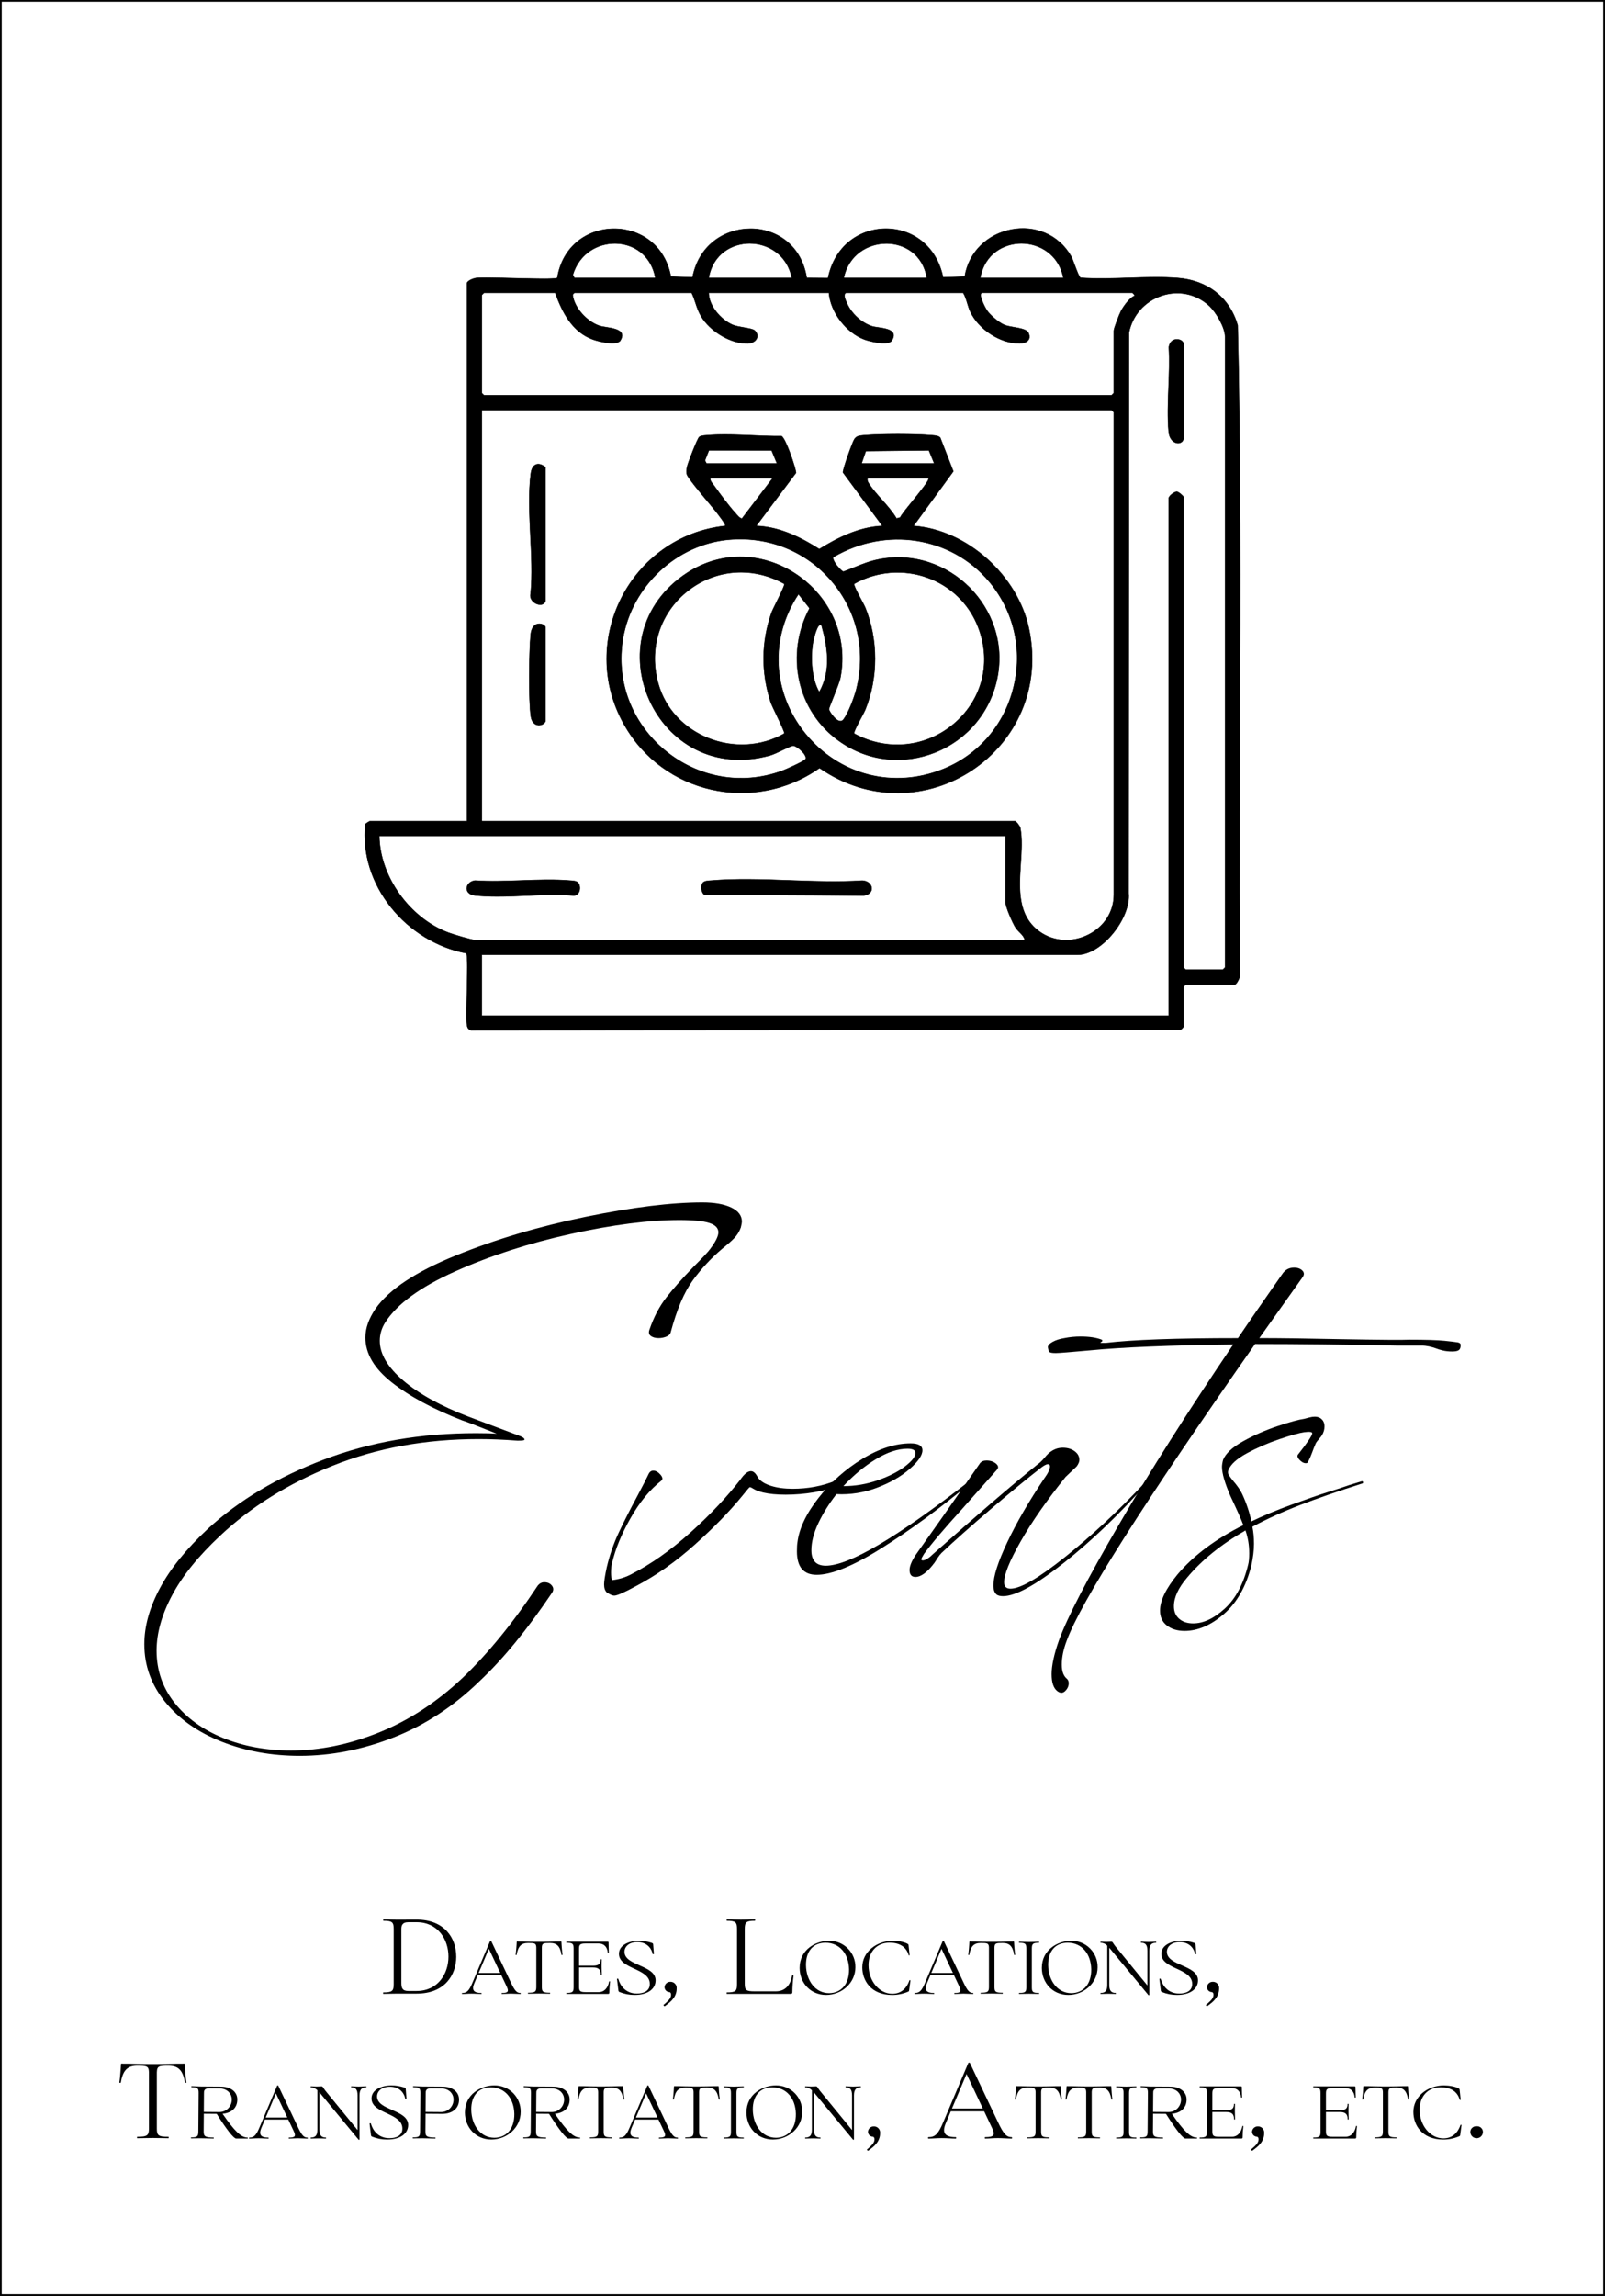 <?xml version="1.0" encoding="UTF-8"?>
<svg xmlns="http://www.w3.org/2000/svg" id="Layer_2" data-name="Layer 2" viewBox="0 0 925.76 1323.81">
  <rect x="0" y="0" width="925.76" height="1323.81" fill="#808080" stroke="none"/>
  <defs>
    <style>
      .cls-1 {
        fill: #fff;
      }
    </style>
  </defs>
  <g id="Layer_1-2" data-name="Layer 1">
    <g>
      <g>
        <rect class="cls-1" x=".5" y=".5" width="924.76" height="1322.81"></rect>
        <path d="M925.76,1323.81H0V0h925.76v1323.81ZM1,1322.81h923.76V1H1v1321.81Z"></path>
      </g>
      <g>
        <path d="M421.76,696.23c4.11,1.95,6.16,4.67,6.16,8.16,0,.62-.21,1.75-.62,3.39-.82,2.26-2,4.21-3.54,5.85-1.54,1.65-3.85,3.7-6.93,6.16-6.57,5.54-12.32,11.71-17.25,18.48-4.93,6.78-9.14,16.63-12.63,29.57-.21,1.23-1.03,2.16-2.46,2.77-1.44.62-2.98.92-4.62.92-1.85,0-3.34-.41-4.47-1.23-1.13-.82-1.39-2.05-.77-3.7,2.46-7.19,5.7-13.35,9.7-18.48,4-5.13,9.19-10.98,15.55-17.56,5.34-5.34,8.52-8.73,9.55-10.17,3.28-4.31,4.93-7.59,4.93-9.86,0-2.46-1.75-4.26-5.24-5.39-3.49-1.13-9.24-1.69-17.25-1.69-17.46,0-38.3,2.67-62.53,8.01-24.23,5.34-46.46,12.53-66.69,21.56-20.23,9.04-33.73,18.9-40.51,29.57-2.05,3.29-3.08,6.78-3.08,10.47,0,7.6,4.52,15.25,13.55,22.95,9.03,7.7,21.56,14.63,37.58,20.79l28.65,10.78c2.46.82,3.7,1.65,3.7,2.46,0,.41-1.23.62-3.7.62h-.31c-7.8-.62-15.3-.92-22.48-.92-30.6,0-58.68,5.14-84.25,15.4-25.57,10.27-47.18,23.72-64.84,40.35-12.53,11.71-21.77,23.15-27.72,34.35-5.96,11.19-8.93,21.82-8.93,31.88,0,11.3,3.44,21.3,10.32,30.03,6.88,8.73,16.22,15.5,28.03,20.33,11.81,4.82,24.9,7.24,39.27,7.24,16.63,0,33.58-3.49,50.83-10.47,17.25-6.98,33.27-17.46,48.05-31.42,14.79-14.17,29.26-31.93,43.43-53.29,1.03-1.23,2.26-1.85,3.7-1.85,1.85,0,3.28.62,4.31,1.85,1.03,1.23,1.13,2.57.31,4-14.38,21.36-28.34,38.4-41.89,51.13-14.99,14.58-31.53,25.41-49.59,32.5-18.07,7.08-36.14,10.63-54.21,10.63-16.22,0-31.22-2.72-44.97-8.16-13.76-5.44-24.64-13.09-32.65-22.95-8.01-9.86-12.01-20.95-12.01-33.27,0-10.27,2.97-20.99,8.93-32.19,5.95-11.19,15.19-22.64,27.72-34.35,17.87-16.43,40.14-29.72,66.84-39.89,26.69-10.16,55.96-15.25,87.79-15.25,5.34,0,9.34.11,12.01.31-11.3-4.51-17.97-7.08-20.02-7.7-16.84-6.57-30.34-13.86-40.51-21.87-10.17-8.01-15.25-16.63-15.25-25.87,0-5.34,1.95-10.88,5.85-16.63,7.8-11.09,23.2-21.3,46.2-30.65,23-9.34,48-16.79,75-22.33,27-5.54,49.44-8.32,67.3-8.32,6.98,0,12.52.98,16.63,2.93Z"></path>
        <path d="M398.2,883.66c11.4-10.27,20.99-20.43,28.8-30.49,2.26-3.28,4.31-4.93,6.16-4.93,1.43,0,2.77,1.23,4,3.7,1.43,2.06,3.95,3.65,7.55,4.77,3.59,1.13,7.75,1.69,12.47,1.69,8.83,0,17.04-1.54,24.64-4.62l.92-.31c.82,0,1.28.41,1.39,1.23.1.82-.26,1.44-1.08,1.85-3.49,1.65-7.96,2.93-13.4,3.85-5.44.92-10.93,1.39-16.48,1.39-5.13,0-9.45-.41-12.94-1.23-2.46-.62-4.26-1.28-5.39-2-1.13-.72-1.9-1.08-2.31-1.08-.21,0-.72.51-1.54,1.54-.82,1.03-1.75,2.16-2.77,3.39-7.19,8.83-16.28,18.17-27.26,28.03-10.99,9.86-22.33,17.87-34.04,24.03-6.78,3.7-10.98,5.54-12.63,5.54-1.03,0-2.46-.62-4.31-1.85-1.03-1.03-1.54-2.57-1.54-4.62,0-1.85.51-5.13,1.54-9.86,1.65-6.98,3.9-13.55,6.78-19.71s6.47-13.25,10.78-21.25c3.28-6.16,5.54-10.57,6.78-13.25.62-1.03,1.44-1.54,2.46-1.54,1.43,0,2.82.77,4.16,2.31,1.33,1.54,1.49,2.72.46,3.54-6.57,5.14-12.47,12.32-17.71,21.56s-8.78,17.87-10.63,25.87c-.41,1.23-.62,3.08-.62,5.54,0,2.06.21,3.49.62,4.31,3.7-.41,7.19-1.43,10.47-3.08,11.71-5.95,23.26-14.06,34.65-24.33Z"></path>
        <path d="M559.61,854.24c.31.31.25.67-.15,1.08-17.87,14.79-34.91,27.26-51.13,37.43-16.22,10.16-28.65,15.25-37.27,15.25-7.59,0-11.4-4.51-11.4-13.55,0-2.26.11-4,.31-5.24,1.03-8.01,5.08-16.53,12.17-25.57,7.08-9.03,15.5-16.53,25.26-22.49,9.75-5.95,19.04-8.93,27.88-8.93,4.51,0,6.78,1.34,6.78,4,0,2.88-2.46,6.47-7.39,10.78-4.93,4.31-11.2,7.91-18.79,10.78-7.6,2.88-15.4,4.11-23.41,3.7-4.31,5.54-7.8,11.14-10.47,16.79-2.67,5.65-4,10.83-4,15.56,0,5.96,2.77,8.93,8.32,8.93,13.35,0,40.76-16.12,82.24-48.36.41-.41.77-.46,1.08-.15ZM505.24,841.31c-6.57,4-12.84,9.19-18.79,15.56,6.78,0,13.4-1.13,19.87-3.39,6.47-2.26,11.71-4.93,15.71-8.01,4-3.08,6.01-5.65,6.01-7.7,0-1.64-1.54-2.46-4.62-2.46-5.54,0-11.6,2-18.17,6.01Z"></path>
        <path d="M617.82,848.54c-1.13,1.03-2.21,2.06-3.23,3.08-10.89,13.55-19.51,25.93-25.87,37.12-6.37,11.19-9.55,19.05-9.55,23.56,0,1.23.31,2.16.92,2.77.62.62,1.54.92,2.77.92,5.75,0,16.27-6.11,31.57-18.33,15.29-12.22,30.75-26.64,46.36-43.28.41-.41.72-.46.92-.15.2.31.1.67-.31,1.08-15.81,17.87-31.78,33.17-47.9,45.9-16.12,12.73-27.78,19.1-34.96,19.1-1.64,0-2.88-.31-3.7-.92-1.23-1.02-1.85-2.77-1.85-5.24,0-5.34,2.67-13.65,8.01-24.95,5.34-11.29,12.42-23.51,21.25-36.66,2.26-3.08,3.39-5.44,3.39-7.08,0-.82-.41-1.23-1.23-1.23s-2.05.62-3.7,1.85c-8.22,6.37-18.07,14.48-29.57,24.33-11.5,9.86-20.84,18.17-28.03,24.95-.82.82-1.59,1.8-2.31,2.93-.72,1.13-1.28,2-1.69,2.62-4.11,5.54-7.8,8.32-11.09,8.32-2.26,0-3.39-1.33-3.39-4,0-2.26,1.23-5.24,3.7-8.93,11.5-16.22,19.1-27,22.79-32.34l14.17-20.33c.82-1.03,2.05-1.54,3.7-1.54,2.26,0,4.11.62,5.54,1.85,1.44,1.23,1.54,2.46.31,3.7l-19.71,22.18c-10.47,11.5-17.87,20.23-22.18,26.18-1.03,1.65-1.54,2.67-1.54,3.08s.31.62.92.62,1.44-.31,2.46-.92c1.03-.62,2.05-1.43,3.08-2.46,25.67-22.79,45.89-40.14,60.68-52.06,1.23-.82,2.56-2.1,4-3.85,1.43-1.74,2.67-2.93,3.7-3.54,2.05-1.43,4.31-2.16,6.78-2.16,2.67,0,4.93.67,6.78,2,1.85,1.34,2.77,3.03,2.77,5.08,0,1.03-.52,2.26-1.54,3.7-1.03,1.03-2.11,2.06-3.23,3.08Z"></path>
        <path d="M840.83,774c1.12.21,1.69.72,1.69,1.54,0,1.44-.36,2.42-1.08,2.93-.72.52-2,.77-3.85.77-2.05,0-3.9-.2-5.54-.62-1.65-.41-2.67-.72-3.08-.92-3.29-1.23-6.27-1.85-8.93-1.85h-14.79c-28.95-.62-56.06-.92-81.32-.92-64.48,92-100.72,149.08-108.73,171.26-1.85,4.93-2.77,9.45-2.77,13.55s1.03,6.68,3.08,8.32c.62.62.92,1.44.92,2.46,0,1.64-.66,3.13-2,4.47-1.33,1.33-2.82,1.39-4.47.15-2.26-1.65-3.39-4.93-3.39-9.86s1.44-11.71,4.31-19.71c4.73-12.94,16.17-35.01,34.35-66.23,18.17-31.21,40.2-65.92,66.07-104.11-36.35.41-63.97,1.54-82.86,3.39-11.29,1.03-17.76,1.54-19.41,1.54-2.05,0-3.28-.2-3.7-.62-.41-.41-.72-1.33-.93-2.77,0-1.03.93-2.05,2.77-3.08,1.85-1.02,4.11-1.74,6.78-2.16,3.08-.62,6.16-.92,9.24-.92,5.13,0,9.24.62,12.32,1.85.41.41.41.77,0,1.08-.41.31-.72.57-.92.77h3.08c15.4-1.85,40.86-2.77,76.39-2.77,6.36-9.44,14.89-21.76,25.57-36.96,1.64-2.46,3.9-3.7,6.78-3.7,2.05,0,3.64.57,4.77,1.69,1.13,1.13,1.18,2.42.15,3.85l-24.95,35.11c12.11,0,27.62.21,46.51.62,22.79.41,36.14.52,40.04.31,9.44,0,16.22.21,20.33.62,3.9.41,6.42.72,7.55.92Z"></path>
        <path d="M786.15,854.4c.2.41.1.72-.31.92-14.17,4.52-26.18,8.68-36.04,12.48-9.86,3.8-19,7.96-27.42,12.48.62,3.08.92,6.37.92,9.86,0,3.7-.51,7.91-1.54,12.63-3.08,12.12-8.37,21.41-15.86,27.88-7.5,6.47-15.04,9.7-22.64,9.7-4.11,0-7.49-1.02-10.16-3.08-2.67-2.05-4-4.93-4-8.62,0-5.75,3.39-12.73,10.16-20.95,9.24-10.88,21.87-20.33,37.89-28.34-1.03-2.87-3.49-8.42-7.39-16.63-3.29-7.59-4.93-13.25-4.93-16.94,0-1.03.2-2.36.62-4,1.44-3.7,5.29-7.29,11.55-10.78,6.26-3.49,12.94-6.42,20.02-8.78,7.08-2.36,12.17-3.74,15.25-4.16.82-.2,1.79-.46,2.93-.77,1.13-.31,2.21-.46,3.23-.46,1.64,0,2.97.51,4.01,1.54,1.02,1.03,1.54,2.36,1.54,4,0,1.85-.52,3.6-1.54,5.24-.41.62-.98,1.34-1.7,2.16-.72.82-1.29,1.54-1.69,2.16-.82,1.85-1.54,3.65-2.16,5.39-.62,1.75-1.44,3.65-2.46,5.7-.21.41-.62.62-1.23.62-1.23,0-2.46-.66-3.7-2-1.23-1.33-1.44-2.41-.62-3.23,5.34-6.78,8.01-10.78,8.01-12.01,0-.82-1.54-1.03-4.62-.62-2.88.41-7.65,1.75-14.32,4-6.68,2.26-12.94,4.98-18.79,8.16-5.85,3.19-9.39,6.42-10.63,9.7-.41,1.03-.31,2,.31,2.93.62.92,1.33,1.9,2.16,2.93,2.67,3.08,4.51,5.75,5.54,8.01,2.46,5.34,4.21,10.58,5.24,15.71,6.78-3.28,14.53-6.52,23.26-9.7,8.73-3.18,15.86-5.65,21.41-7.39,5.54-1.74,9.44-3.03,11.71-3.85l7.08-2.16c.41-.2.72-.1.92.31ZM720.54,895.36c0-4.51-.72-8.83-2.16-12.94-13.97,8.01-25.16,17.05-33.57,27.11-5.13,5.96-7.7,11.5-7.7,16.63,0,3.08,1.03,5.5,3.08,7.24,2.05,1.75,4.73,2.62,8.01,2.62,5.95,0,12.06-2.87,18.33-8.62,6.26-5.75,10.73-14.17,13.4-25.26.41-1.43.62-3.7.62-6.78Z"></path>
      </g>
      <g>
        <path d="M263.16,1128.14c0,10.75-6.74,21.37-22.85,21.37h-11.08c-3.03,0-5.91.14-8.12.14-.21,0-.21-.83,0-.83,5.02,0,5.98-.76,5.98-4.75v-31.84c0-3.92-.89-4.75-5.92-4.75-.21,0-.21-.82,0-.82,2.27,0,5.02.21,8.05.21.54,0,11.08-.04,11.08-.04,16.12,0,22.85,10.69,22.85,21.31ZM240.31,1147.98c12.22,0,18.36-9.86,18.36-19.82s-6.14-19.84-18.36-19.84h-4.76c-3.75,0-4.05,2.18-4.05,4.06v30.95c0,2.86.54,4.65,4.05,4.65h4.76Z"></path>
        <path d="M300.18,1149.71c-1.78,0-3.8-.19-5.54-.19-2.02,0-3.32.19-5.11.19-.29,0-.29-.58,0-.58,3.42,0,4.09-.77,2.79-3.56l-3.23-6.84h-13.48l-2.06,4.87c-1.64,3.94-.19,5.54,4.04,5.54.29,0,.29.58,0,.58-1.93,0-3.18-.19-5.68-.19-2.31,0-3.32.19-5.3.19-.29,0-.29-.58,0-.58,2.6,0,3.94-1.2,5.92-5.97l10.16-23.98c.05-.14.58-.19.63,0l11.36,23.93c2.26,4.81,3.46,6.02,5.49,6.02.29,0,.29.58,0,.58ZM288.56,1137.59l-6.58-13.93-5.89,13.93h12.47Z"></path>
        <path d="M324.46,1127.09c0,.19-.53.19-.58.05-.82-4.96-2.65-6.84-6.69-6.84-3.7,0-4.56.13-4.66,2.55v.04c0,.15,0,.32,0,.49v22.29c0,2.79.62,3.32,4.66,3.32.19,0,.19.58,0,.58-1.73,0-3.75-.09-6.31-.09-2.36,0-4.53.09-6.26.09-.14,0-.14-.58,0-.58,4,0,4.72-.53,4.72-3.32,0,0,0-22.63,0-22.78v-.04c-.1-2.43-.96-2.55-4.66-2.55-4.04,0-5.87,1.88-6.69,6.84-.05.14-.58.14-.58-.05.2-1.31.3-2.64.42-3.96.05-.65.1-1.3.14-1.94.02-.3.04-.61.05-.91.01-.2-.02-.66.13-.77.13-.1.51-.02.67-.02h2.39c2.34.08,5.12.13,8.12.14.5,0,1.04,0,1.61,0s1.1,0,1.61,0c3-.01,5.78-.06,8.12-.14h2.39c.16,0,.54-.09.67.02.15.11.12.57.13.77.02.3.04.61.05.91.04.65.09,1.3.14,1.94.12,1.32.22,2.65.41,3.96Z"></path>
        <path d="M351.89,1142.6c-.28,2.11-.42,4.23-.43,6.35,0,.53-.19.72-.72.72h-23.97c-.19,0-.19-.58,0-.58,3.52,0,4.09-.53,4.09-3.32v-22.29c0-2.74-.58-3.32-4.09-3.32-.19,0-.19-.58,0-.58h23.8c.34,0,.43.14.43.43l.15,5.97c0,.14-.58.14-.58,0-.24-3.42-2.21-5.39-5.29-5.39h-7.43c-3.22,0-3.85.58-3.85,3.13v9.66h8.19c3.08,0,4.29-1.07,4.29-3.62,0-.15.58-.15.58,0,0,2.04-.05,2.91-.05,4.13,0,1.58.1,3.01.1,4.7,0,.2-.58.2-.58,0,0-2.96-1.25-4.19-4.48-4.19h-8.04v11.17c0,2.5.63,3.08,3.76,3.08h7.65c3.03,0,5.25-2.36,5.92-6.16.05-.14.58-.09.58.1Z"></path>
        <path d="M378.14,1141.88c0,4.57-3.96,8.37-12.18,8.37-2.96.01-5.9-.56-8.65-1.68-.38-.14-.62-.51-.62-.91l-.8-6.55c-.06-.29.68-.34.74-.1,1.05,3.85,4.21,8.47,10.76,8.47,3.65,0,7.42-1.35,7.42-5.54,0-9.2-17.8-8.42-17.8-17.38,0-5.06,5.8-7.51,11.5-7.51,2.48,0,4.94.38,7.29,1.16.62.19.93.48.93.82l.43,5.54c0,.24-.68.29-.74,0-.44-2.55-2.78-6.79-8.84-6.79-4.95,0-7.38,2.8-7.38,5.59,0,8.23,17.95,7.52,17.95,16.52Z"></path>
        <path d="M389.33,1143.77c.72.75,1.08,1.79.97,2.82,0,.57-.05,1.15-.15,1.71-.23,1.26-.72,2.46-1.44,3.52-.73,1.05-1.6,2.01-2.58,2.83-.51.44-1.03.85-1.56,1.25-.27.2-.55.4-.82.6-.12.08-.25.24-.41.24-.16,0-.26-.15-.36-.25-.13-.13-.32-.25-.31-.39.01-.07.05-.12.11-.16.33-.28.66-.55.98-.83.53-.46,1.05-.93,1.54-1.44.71-.67,1.26-1.49,1.6-2.41.12-.38.17-.78.17-1.17,0-.9-.4-1.5-1.32-1.5-1.43-.21-2.47-1.45-2.44-2.89.13-1.69,1.54-3,3.24-3.01,1.04-.07,2.06.33,2.79,1.08Z"></path>
        <path d="M457.71,1139.2c-.42,3.12-.64,6.27-.69,9.42,0,.76-.21,1.03-1.03,1.03h-36.74c-.21,0-.21-.83,0-.83,5.03,0,5.85-.76,5.85-4.75v-31.84c0-3.92-.83-4.75-5.85-4.75-.21,0-.21-.83,0-.83,2.19,0,5.02.21,8.04.21,3.24,0,5.99-.21,8.12-.21.28,0,.28.83,0,.83-5.02,0-5.84.89-5.84,4.81v31.5c0,3.71.82,4.4,5.57,4.4h12.39c5.36,0,8.46-3.64,9.35-9.15,0-.21.83-.14.83.14Z"></path>
        <path d="M489.02,1123.45c2.87,2.88,4.45,6.8,4.37,10.86,0,8.95-7.75,15.94-16.9,15.94s-15.26-7.12-15.26-15.59c0-10.45,9.15-15.6,16.95-15.6,4.06-.07,7.98,1.52,10.85,4.4ZM478.23,1149.24c6.4,0,11.64-4.67,11.5-13.82-.2-8.71-5.3-15.26-13.62-15.26-7.08,0-11.31,4.86-11.22,12.95.14,8.91,5.39,16.13,13.34,16.13h0Z"></path>
        <path d="M525.14,1141.88l-.72,5.44c-.1.77-.14.92-.72,1.11-2.89,1.22-6.01,1.85-9.15,1.83-12.28,0-17.19-8.47-17.19-15.89,0-9.15,8.47-15.31,17.62-15.31,2.94,0,6.5.58,8.43,1.69.58.34.62.43.67,1.11l.58,5.44c0,.14-.48.24-.53.05-1.49-5.15-5.68-7.22-11.03-7.22-7.37,0-12.13,5.2-12.13,12.95,0,9.15,6.21,16.51,13.67,16.51,4.48,0,8.04-2.36,9.92-7.75.05-.19.58-.1.58.05Z"></path>
        <path d="M561.26,1149.71c-1.78,0-3.8-.19-5.54-.19-2.02,0-3.32.19-5.11.19-.29,0-.29-.58,0-.58,3.42,0,4.09-.77,2.79-3.56l-3.23-6.84h-13.48l-2.06,4.87c-1.64,3.94-.19,5.54,4.04,5.54.29,0,.29.58,0,.58-1.93,0-3.18-.19-5.68-.19-2.31,0-3.32.19-5.3.19-.29,0-.29-.58,0-.58,2.6,0,3.94-1.2,5.92-5.97l10.16-23.98c.05-.14.58-.19.63,0l11.36,23.93c2.26,4.81,3.46,6.02,5.49,6.02.29,0,.29.58,0,.58ZM549.64,1137.59l-6.58-13.93-5.89,13.93h12.47Z"></path>
        <path d="M585.54,1127.09c0,.19-.53.19-.58.05-.82-4.96-2.65-6.84-6.69-6.84-3.7,0-4.56.13-4.66,2.55v.04c0,.15,0,.32,0,.49v22.29c0,2.79.62,3.32,4.66,3.32.19,0,.19.58,0,.58-1.73,0-3.76-.09-6.31-.09-2.36,0-4.53.09-6.26.09-.14,0-.14-.58,0-.58,4,0,4.72-.53,4.72-3.32,0,0,0-22.63,0-22.78v-.04c-.1-2.43-.96-2.55-4.66-2.55-4.04,0-5.88,1.88-6.69,6.84-.05.14-.58.14-.58-.05.2-1.31.3-2.64.41-3.96.05-.65.1-1.3.14-1.94.02-.3.04-.61.05-.91.01-.2-.02-.66.13-.77.13-.1.51-.02.67-.02h2.39c2.34.08,5.12.13,8.12.14.5,0,1.04,0,1.61,0s1.1,0,1.61,0c3-.01,5.78-.06,8.12-.14h2.39c.16,0,.54-.09.67.02.15.11.12.57.13.77.02.3.04.61.05.91.04.65.09,1.3.14,1.94.11,1.32.22,2.65.41,3.96Z"></path>
        <path d="M599.26,1149.68c-1.54,0-3.42-.1-5.73-.1-2.12,0-4.14.1-5.68.1-.19,0-.19-.58,0-.58,3.52,0,4.14-.53,4.14-3.32v-22.29c0-2.74-.62-3.32-4.14-3.32-.19,0-.19-.58,0-.58,1.54,0,3.56.14,5.68.14,2.31,0,4.24-.14,5.73-.14.19,0,.19.58,0,.58-3.52,0-4.1.67-4.1,3.42v22.2c0,2.79.54,3.32,4.1,3.32.2,0,.2.58,0,.58Z"></path>
        <path d="M628.72,1123.45c2.87,2.88,4.45,6.8,4.37,10.86,0,8.95-7.75,15.94-16.9,15.94s-15.26-7.12-15.26-15.59c0-10.45,9.15-15.6,16.95-15.6,4.06-.07,7.98,1.52,10.85,4.4ZM617.93,1149.24c6.4,0,11.64-4.67,11.5-13.82-.19-8.71-5.29-15.26-13.62-15.26-7.08,0-11.31,4.86-11.22,12.95.14,8.91,5.39,16.13,13.34,16.13h0Z"></path>
        <path d="M666.79,1120.17c-2.7,0-3.85,1.39-3.85,4.67v25.37c0,.19-.43.24-.53.14l-22.2-26.82c-.14-.15-.27-.31-.39-.48v21.39c0,3.32,1.06,4.67,3.71,4.67.19,0,.19.58,0,.58-1.25,0-2.6-.1-4.24-.1s-3.13.1-4.43.1c-.19,0-.19-.58,0-.58,2.74,0,3.8-1.35,3.8-4.67v-22.54c-.97-1.08-2.35-1.71-3.8-1.74-.19,0-.19-.58,0-.58,1.11,0,2.36.1,3.37.1,1.2,0,2.26-.1,2.79-.1.82,0,.77.67,2.21,2.5l18.59,22.72v-19.98c0-3.27-1.01-4.67-3.66-4.67-.14,0-.14-.58,0-.58,1.3,0,2.6.14,4.24.14,1.53,0,3.13-.14,4.38-.14.19,0,.19.58,0,.58Z"></path>
        <path d="M691,1141.88c0,4.57-3.96,8.37-12.18,8.37-2.97.01-5.91-.56-8.65-1.68-.38-.14-.62-.51-.62-.91l-.8-6.55c-.06-.29.68-.34.74-.1,1.05,3.85,4.2,8.47,10.76,8.47,3.65,0,7.42-1.35,7.42-5.54,0-9.2-17.8-8.42-17.8-17.38,0-5.06,5.8-7.51,11.5-7.51,2.48,0,4.94.38,7.3,1.16.62.19.92.48.92.82l.43,5.54c0,.24-.68.29-.74,0-.44-2.55-2.78-6.79-8.84-6.79-4.94,0-7.38,2.8-7.38,5.59,0,8.23,17.95,7.52,17.95,16.52Z"></path>
        <path d="M702.2,1143.77c.72.75,1.08,1.79.97,2.82,0,.57-.05,1.15-.15,1.71-.23,1.26-.72,2.46-1.44,3.52-.73,1.05-1.6,2.01-2.58,2.83-.51.44-1.03.85-1.56,1.25-.27.2-.55.4-.82.6-.12.08-.25.24-.41.24-.16,0-.26-.15-.36-.25-.13-.13-.32-.25-.31-.39.01-.07.05-.12.11-.16.33-.28.66-.55.98-.83.53-.46,1.06-.93,1.54-1.44.71-.67,1.26-1.49,1.6-2.41.12-.38.17-.78.17-1.17,0-.9-.4-1.5-1.32-1.5-1.43-.21-2.47-1.45-2.44-2.89.13-1.69,1.54-3,3.24-3.01,1.04-.07,2.06.33,2.79,1.08Z"></path>
        <path d="M107.51,1200.74c0,.28-.76.28-.82.07-1.17-7.08-3.78-9.77-9.56-9.77-5.28,0-6.52.18-6.66,3.65v.05c-.01.22-.01.45-.01.7v31.84c0,3.99.89,4.75,6.66,4.75.28,0,.28.83,0,.83-2.48,0-5.36-.14-9.01-.14-3.37,0-6.47.14-8.94.14-.21,0-.21-.83,0-.83,5.71,0,6.74-.76,6.74-4.75,0,0-.01-32.32-.01-32.54v-.05c-.14-3.47-1.38-3.65-6.66-3.65-5.78,0-8.39,2.68-9.56,9.77-.07.21-.82.21-.82-.07.28-1.88.43-3.77.59-5.66.07-.93.14-1.85.21-2.78.03-.43.05-.87.08-1.3.02-.29-.03-.94.18-1.1.18-.14.73-.02.96-.02h3.41c3.34.12,7.31.18,11.6.2.72,0,1.48,0,2.29,0s1.58,0,2.29,0c4.29-.02,8.26-.08,11.6-.2h3.42c.23,0,.77-.12.96.03.21.16.17.82.18,1.1.03.43.05.87.08,1.3.06.93.13,1.85.21,2.78.16,1.89.31,3.79.59,5.66Z"></path>
        <path d="M142.81,1233.04h-6.6c-1.47,0-5.64-5.38-11.22-14.23l-7.43-.06-.08,10.15c-.02,2.89.74,3.52,5.7,3.56.2,0,.19.58,0,.58-2.07-.02-4.42-.13-7.27-.15-2.12-.02-4.09.06-5.68.05-.15,0-.14-.58,0-.58,3.52.03,4.14-.5,4.17-3.29l.17-22.29c.02-2.74-.6-3.33-4.11-3.35-.15,0-.14-.58,0-.58,1.59.01,3.51.17,5.63.19.58,0,11.46.07,11.46.07,5.14.04,9.37,2.76,9.33,7.52-.04,4.94-3.62,7.75-8.5,8.15,6.97,10.07,10.67,13.7,14.43,13.7.19,0,.19.58,0,.58ZM126.28,1217.78c1.95.07,3.84-.66,5.23-2.01,1.4-1.36,2.18-3.22,2.17-5.17.03-3.31-2.45-6.43-7.26-6.47l-5.5-.04c-1.96-.01-2.98.45-3.24,1.85-.02.29-.04.6-.04.96l-.08,10.81,8.71.07Z"></path>
        <path d="M177.35,1233.07c-1.78,0-3.8-.19-5.54-.19-2.02,0-3.32.19-5.1.19-.29,0-.29-.58,0-.58,3.42,0,4.09-.77,2.79-3.56l-3.23-6.84h-13.48l-2.06,4.87c-1.63,3.94-.19,5.54,4.04,5.54.29,0,.29.58,0,.58-1.92,0-3.18-.19-5.68-.19-2.31,0-3.32.19-5.3.19-.29,0-.29-.58,0-.58,2.6,0,3.95-1.2,5.92-5.97l10.16-23.98c.05-.14.58-.19.62,0l11.36,23.93c2.26,4.81,3.47,6.02,5.49,6.02.29,0,.29.58,0,.58ZM165.73,1220.95l-6.58-13.93-5.89,13.93h12.47Z"></path>
        <path d="M211.22,1203.53c-2.7,0-3.85,1.39-3.85,4.67v25.37c0,.19-.43.24-.53.14l-22.2-26.82c-.14-.15-.27-.31-.39-.48v21.39c0,3.32,1.06,4.67,3.71,4.67.19,0,.19.58,0,.58-1.25,0-2.6-.1-4.24-.1s-3.13.1-4.43.1c-.19,0-.19-.58,0-.58,2.74,0,3.8-1.35,3.8-4.67v-22.54c-.97-1.08-2.35-1.71-3.8-1.74-.19,0-.19-.58,0-.58,1.11,0,2.36.1,3.37.1,1.2,0,2.26-.1,2.79-.1.82,0,.77.67,2.21,2.5l18.59,22.72v-19.98c0-3.27-1.01-4.67-3.66-4.67-.14,0-.14-.58,0-.58,1.3,0,2.6.14,4.24.14,1.53,0,3.13-.14,4.38-.14.19,0,.19.58,0,.58Z"></path>
        <path d="M235.43,1225.25c0,4.57-3.96,8.37-12.18,8.37-2.97.01-5.91-.56-8.65-1.68-.38-.14-.62-.51-.62-.91l-.8-6.55c-.06-.29.68-.34.74-.1,1.05,3.85,4.2,8.47,10.76,8.47,3.65,0,7.42-1.35,7.42-5.54,0-9.2-17.8-8.42-17.8-17.38,0-5.06,5.8-7.51,11.5-7.51,2.48,0,4.94.38,7.3,1.16.62.19.92.48.92.82l.43,5.54c0,.24-.68.29-.74,0-.44-2.55-2.78-6.79-8.84-6.79-4.94,0-7.38,2.8-7.38,5.59,0,8.23,17.95,7.52,17.95,16.52Z"></path>
        <path d="M264.78,1210.62c-.04,5.38-4.27,8.24-9.82,8.2l-9.5-.07-.08,10.15c-.02,2.89.74,3.52,5.7,3.56.2,0,.19.58,0,.58-2.07-.02-4.42-.13-7.27-.15-2.12-.02-4.09.07-5.68.05-.15,0-.14-.58,0-.58,3.52.03,4.14-.5,4.17-3.29l.17-22.29c.02-2.74-.6-3.33-4.12-3.35-.15,0-.14-.58,0-.58,1.59.01,3.52.17,5.63.19.58,0,11.46.07,11.46.07,5.13.04,9.37,2.76,9.33,7.52ZM259.42,1215.77c1.4-1.36,2.18-3.22,2.17-5.17.03-3.31-2.45-6.43-7.26-6.47l-5.5-.04c-1.96-.01-2.98.45-3.24,1.85-.02.29-.04.6-.04.96l-.08,10.81,8.71.07c1.95.07,3.84-.66,5.23-2.01Z"></path>
        <path d="M295.95,1206.81c2.87,2.88,4.45,6.8,4.37,10.86,0,8.95-7.75,15.94-16.9,15.94s-15.26-7.12-15.26-15.59c0-10.45,9.15-15.6,16.95-15.6,4.06-.07,7.98,1.52,10.85,4.4ZM285.16,1232.6c6.4,0,11.64-4.67,11.5-13.82-.19-8.71-5.29-15.26-13.62-15.26-7.08,0-11.31,4.86-11.22,12.95.14,8.91,5.39,16.13,13.34,16.13h0Z"></path>
        <path d="M334.51,1233.04h-6.6c-1.47,0-5.64-5.38-11.22-14.23l-7.43-.06-.08,10.15c-.02,2.89.74,3.52,5.7,3.56.2,0,.19.58,0,.58-2.07-.02-4.42-.13-7.27-.15-2.12-.02-4.1.06-5.68.05-.15,0-.14-.58,0-.58,3.52.03,4.14-.5,4.17-3.29l.17-22.29c.02-2.74-.6-3.33-4.12-3.35-.15,0-.14-.58,0-.58,1.59.01,3.51.17,5.63.19.58,0,11.46.07,11.46.07,5.13.04,9.36,2.76,9.33,7.52-.04,4.94-3.62,7.75-8.5,8.15,6.97,10.07,10.67,13.7,14.43,13.7.19,0,.19.58,0,.58ZM317.98,1217.78c1.95.07,3.84-.66,5.23-2.01,1.4-1.36,2.18-3.22,2.17-5.17.03-3.31-2.45-6.43-7.25-6.47l-5.5-.04c-1.96-.01-2.98.45-3.24,1.85-.02.29-.04.6-.04.96l-.08,10.81,8.71.07Z"></path>
        <path d="M360.14,1210.45c0,.19-.53.19-.58.05-.82-4.96-2.65-6.84-6.69-6.84-3.7,0-4.56.13-4.66,2.55v.04c0,.15,0,.32,0,.49v22.29c0,2.79.62,3.32,4.66,3.32.19,0,.19.58,0,.58-1.73,0-3.76-.09-6.31-.09-2.36,0-4.53.09-6.26.09-.14,0-.14-.58,0-.58,4,0,4.72-.53,4.72-3.32,0,0,0-22.63,0-22.78v-.04c-.1-2.43-.96-2.55-4.66-2.55-4.04,0-5.88,1.88-6.69,6.84-.05.14-.58.14-.58-.05.2-1.31.3-2.64.41-3.96.05-.65.1-1.3.14-1.94.02-.3.04-.61.05-.91.01-.2-.02-.66.13-.77.13-.1.51-.02.67-.02h2.39c2.34.08,5.12.13,8.12.14.5,0,1.04,0,1.61,0s1.1,0,1.61,0c3-.01,5.78-.06,8.12-.14h2.39c.16,0,.54-.09.67.02.15.11.12.57.13.77.02.3.04.61.05.91.04.65.09,1.3.14,1.94.11,1.32.22,2.65.41,3.96Z"></path>
        <path d="M390.88,1233.07c-1.78,0-3.8-.19-5.54-.19-2.02,0-3.32.19-5.1.19-.29,0-.29-.58,0-.58,3.42,0,4.09-.77,2.79-3.56l-3.23-6.84h-13.48l-2.06,4.87c-1.63,3.94-.19,5.54,4.04,5.54.29,0,.29.58,0,.58-1.92,0-3.18-.19-5.68-.19-2.31,0-3.32.19-5.3.19-.29,0-.29-.58,0-.58,2.6,0,3.95-1.2,5.92-5.97l10.16-23.98c.05-.14.58-.19.62,0l11.36,23.93c2.26,4.81,3.47,6.02,5.49,6.02.29,0,.29.58,0,.58ZM379.27,1220.95l-6.58-13.93-5.89,13.93h12.47Z"></path>
        <path d="M415.17,1210.45c0,.19-.53.19-.58.05-.82-4.96-2.65-6.84-6.69-6.84-3.7,0-4.56.13-4.66,2.55v.04c0,.15,0,.32,0,.49v22.29c0,2.79.62,3.32,4.66,3.32.19,0,.19.58,0,.58-1.73,0-3.76-.09-6.31-.09-2.36,0-4.53.09-6.26.09-.14,0-.14-.58,0-.58,4,0,4.72-.53,4.72-3.32,0,0,0-22.63,0-22.78v-.04c-.1-2.43-.96-2.55-4.66-2.55-4.04,0-5.88,1.88-6.69,6.84-.05.14-.58.14-.58-.05.2-1.31.3-2.64.41-3.96.05-.65.1-1.3.14-1.94.02-.3.04-.61.05-.91.01-.2-.02-.66.13-.77.13-.1.51-.02.67-.02h2.39c2.34.08,5.12.13,8.12.14.5,0,1.04,0,1.61,0s1.1,0,1.61,0c3-.01,5.78-.06,8.12-.14h2.39c.16,0,.54-.09.67.02.15.11.12.57.13.77.02.3.04.61.05.91.04.65.09,1.3.14,1.94.11,1.32.22,2.65.41,3.96Z"></path>
        <path d="M428.88,1233.04c-1.54,0-3.42-.1-5.73-.1-2.12,0-4.14.1-5.68.1-.19,0-.19-.58,0-.58,3.52,0,4.14-.53,4.14-3.32v-22.29c0-2.74-.63-3.32-4.14-3.32-.19,0-.19-.58,0-.58,1.54,0,3.56.14,5.68.14,2.31,0,4.23-.14,5.73-.14.19,0,.19.58,0,.58-3.52,0-4.1.67-4.1,3.42v22.2c0,2.79.54,3.32,4.1,3.32.2,0,.2.58,0,.58Z"></path>
        <path d="M458.35,1206.81c2.87,2.88,4.45,6.8,4.37,10.86,0,8.95-7.75,15.94-16.9,15.94s-15.26-7.12-15.26-15.59c0-10.45,9.15-15.6,16.95-15.6,4.06-.07,7.98,1.52,10.85,4.4ZM447.56,1232.6c6.4,0,11.64-4.67,11.5-13.82-.2-8.71-5.3-15.26-13.62-15.26-7.08,0-11.31,4.86-11.22,12.95.14,8.91,5.39,16.13,13.34,16.13h0Z"></path>
        <path d="M496.42,1203.53c-2.7,0-3.85,1.39-3.85,4.67v25.37c0,.19-.43.24-.53.14l-22.2-26.82c-.14-.15-.27-.31-.38-.48v21.39c0,3.32,1.06,4.67,3.71,4.67.19,0,.19.58,0,.58-1.25,0-2.6-.1-4.24-.1s-3.13.1-4.43.1c-.19,0-.19-.58,0-.58,2.74,0,3.8-1.35,3.8-4.67v-22.54c-.97-1.08-2.35-1.71-3.8-1.74-.19,0-.19-.58,0-.58,1.11,0,2.36.1,3.37.1,1.2,0,2.26-.1,2.79-.1.82,0,.77.67,2.21,2.5l18.58,22.72v-19.98c0-3.27-1.01-4.67-3.66-4.67-.14,0-.14-.58,0-.58,1.3,0,2.6.14,4.24.14,1.54,0,3.13-.14,4.38-.14.19,0,.19.58,0,.58Z"></path>
        <path d="M506.67,1227.13c.72.75,1.08,1.79.97,2.82,0,.57-.05,1.15-.15,1.71-.23,1.26-.72,2.46-1.44,3.52-.73,1.05-1.6,2.01-2.58,2.83-.51.44-1.03.85-1.56,1.25-.27.2-.55.4-.82.6-.12.08-.25.24-.41.24-.16,0-.26-.15-.36-.25-.13-.13-.32-.25-.31-.39.01-.07.05-.12.11-.16.33-.28.66-.55.98-.83.53-.46,1.06-.93,1.54-1.44.71-.67,1.26-1.49,1.6-2.41.12-.38.17-.78.17-1.17,0-.9-.4-1.5-1.32-1.5-1.43-.21-2.47-1.45-2.44-2.89.13-1.69,1.54-3,3.24-3.01,1.04-.07,2.06.33,2.79,1.08Z"></path>
        <path d="M583.5,1233.06c-2.54,0-5.43-.27-7.91-.27-2.89,0-4.74.27-7.29.27-.41,0-.41-.83,0-.83,4.88,0,5.85-1.1,3.99-5.09l-4.62-9.77h-19.26l-2.94,6.96c-2.34,5.63-.28,7.91,5.78,7.91.41,0,.41.83,0,.83-2.75,0-4.54-.27-8.12-.27-3.3,0-4.75.27-7.57.27-.41,0-.41-.83,0-.83,3.71,0,5.63-1.72,8.46-8.53l14.51-34.25c.07-.21.82-.27.89,0l16.23,34.18c3.23,6.88,4.95,8.6,7.84,8.6.41,0,.41.83,0,.83ZM566.9,1215.74l-9.4-19.89-8.41,19.89h17.81Z"></path>
        <path d="M612.45,1210.45c0,.19-.53.19-.58.05-.82-4.96-2.65-6.84-6.69-6.84-3.7,0-4.56.13-4.66,2.55v.04c0,.15,0,.32,0,.49v22.29c0,2.79.62,3.32,4.66,3.32.19,0,.19.58,0,.58-1.73,0-3.75-.09-6.31-.09-2.36,0-4.53.09-6.26.09-.14,0-.14-.58,0-.58,4,0,4.72-.53,4.72-3.32,0,0,0-22.63,0-22.78v-.04c-.1-2.43-.96-2.55-4.66-2.55-4.04,0-5.87,1.88-6.69,6.84-.05.14-.58.14-.58-.05.2-1.31.3-2.64.42-3.96.05-.65.1-1.3.14-1.94.02-.3.04-.61.05-.91.01-.2-.02-.66.13-.77.13-.1.51-.02.67-.02h2.39c2.34.08,5.12.13,8.12.14.5,0,1.04,0,1.61,0s1.1,0,1.61,0c3-.01,5.78-.06,8.12-.14h2.39c.16,0,.54-.09.67.02.15.11.12.57.13.77.02.3.04.61.05.91.04.65.09,1.3.14,1.94.12,1.32.22,2.65.41,3.96Z"></path>
        <path d="M641.63,1210.45c0,.19-.53.19-.58.05-.82-4.96-2.65-6.84-6.69-6.84-3.7,0-4.56.13-4.66,2.55v.04c0,.15,0,.32,0,.49v22.29c0,2.79.62,3.32,4.66,3.32.19,0,.19.58,0,.58-1.73,0-3.76-.09-6.31-.09-2.36,0-4.53.09-6.26.09-.14,0-.14-.58,0-.58,4,0,4.72-.53,4.72-3.32,0,0,0-22.63,0-22.78v-.04c-.1-2.43-.96-2.55-4.66-2.55-4.04,0-5.88,1.88-6.69,6.84-.05.14-.58.14-.58-.05.2-1.31.3-2.64.41-3.96.05-.65.1-1.3.14-1.94.02-.3.04-.61.05-.91.01-.2-.02-.66.13-.77.13-.1.51-.02.67-.02h2.39c2.34.08,5.12.13,8.12.14.5,0,1.04,0,1.61,0s1.1,0,1.61,0c3-.01,5.78-.06,8.12-.14h2.39c.16,0,.54-.09.67.02.15.11.12.57.13.77.02.3.04.61.05.91.04.65.09,1.3.14,1.94.11,1.32.22,2.65.41,3.96Z"></path>
        <path d="M655.34,1233.04c-1.54,0-3.42-.1-5.73-.1-2.12,0-4.14.1-5.68.1-.19,0-.19-.58,0-.58,3.52,0,4.14-.53,4.14-3.32v-22.29c0-2.74-.63-3.32-4.14-3.32-.19,0-.19-.58,0-.58,1.54,0,3.56.14,5.68.14,2.31,0,4.23-.14,5.73-.14.19,0,.19.58,0,.58-3.52,0-4.1.67-4.1,3.42v22.2c0,2.79.54,3.32,4.1,3.32.2,0,.2.58,0,.58Z"></path>
        <path d="M690.35,1233.04h-6.6c-1.47,0-5.64-5.38-11.22-14.23l-7.43-.06-.08,10.15c-.02,2.89.74,3.52,5.7,3.56.2,0,.19.58,0,.58-2.07-.02-4.42-.13-7.27-.15-2.12-.02-4.09.06-5.68.05-.15,0-.14-.58,0-.58,3.52.03,4.14-.5,4.17-3.29l.17-22.29c.02-2.74-.6-3.33-4.11-3.35-.15,0-.14-.58,0-.58,1.59.01,3.51.17,5.63.19.58,0,11.46.07,11.46.07,5.14.04,9.37,2.76,9.33,7.52-.04,4.94-3.62,7.75-8.5,8.15,6.97,10.07,10.67,13.7,14.43,13.7.19,0,.19.58,0,.58ZM673.81,1217.78c1.95.07,3.84-.66,5.23-2.01,1.4-1.36,2.18-3.22,2.17-5.17.03-3.31-2.45-6.43-7.26-6.47l-5.5-.04c-1.96-.01-2.98.45-3.24,1.85-.02.29-.04.6-.04.96l-.08,10.81,8.71.07Z"></path>
        <path d="M717.17,1225.97c-.28,2.11-.42,4.23-.43,6.35,0,.53-.19.72-.72.72h-23.97c-.19,0-.19-.58,0-.58,3.52,0,4.09-.53,4.09-3.32v-22.29c0-2.74-.58-3.32-4.09-3.32-.19,0-.19-.58,0-.58h23.8c.34,0,.43.14.43.43l.15,5.97c0,.14-.58.14-.58,0-.24-3.42-2.21-5.39-5.3-5.39h-7.43c-3.23,0-3.85.58-3.85,3.13v9.66h8.18c3.08,0,4.29-1.07,4.29-3.62,0-.15.58-.15.58,0,0,2.04-.05,2.91-.05,4.13,0,1.58.1,3.01.1,4.7,0,.2-.58.2-.58,0,0-2.96-1.25-4.19-4.48-4.19h-8.04v11.17c0,2.5.63,3.08,3.76,3.08h7.65c3.03,0,5.24-2.36,5.92-6.16.05-.14.58-.09.58.1Z"></path>
        <path d="M728.2,1227.13c.72.75,1.08,1.79.97,2.82,0,.57-.05,1.15-.15,1.71-.23,1.26-.72,2.46-1.44,3.52-.73,1.05-1.6,2.01-2.58,2.83-.51.44-1.03.85-1.56,1.25-.27.2-.55.4-.82.6-.12.08-.25.24-.41.24-.16,0-.26-.15-.36-.25-.13-.13-.32-.25-.31-.39.01-.07.05-.12.11-.16.33-.28.66-.55.98-.83.53-.46,1.06-.93,1.54-1.44.71-.67,1.26-1.49,1.6-2.41.12-.38.17-.78.17-1.17,0-.9-.4-1.5-1.32-1.5-1.43-.21-2.47-1.45-2.44-2.89.13-1.69,1.54-3,3.24-3.01,1.04-.07,2.06.33,2.79,1.08Z"></path>
        <path d="M782.71,1225.97c-.28,2.11-.42,4.23-.43,6.35,0,.53-.19.72-.72.72h-23.97c-.19,0-.19-.58,0-.58,3.52,0,4.09-.53,4.09-3.32v-22.29c0-2.74-.58-3.32-4.09-3.32-.19,0-.19-.58,0-.58h23.8c.34,0,.43.14.43.43l.15,5.97c0,.14-.58.14-.58,0-.24-3.42-2.21-5.39-5.3-5.39h-7.43c-3.23,0-3.85.58-3.85,3.13v9.66h8.18c3.08,0,4.29-1.07,4.29-3.62,0-.15.58-.15.58,0,0,2.04-.05,2.91-.05,4.13,0,1.58.1,3.01.1,4.7,0,.2-.58.2-.58,0,0-2.96-1.25-4.19-4.48-4.19h-8.04v11.17c0,2.5.63,3.08,3.76,3.08h7.65c3.03,0,5.24-2.36,5.92-6.16.05-.14.58-.09.58.1Z"></path>
        <path d="M812.77,1210.45c0,.19-.53.19-.58.05-.82-4.96-2.65-6.84-6.69-6.84-3.7,0-4.56.13-4.66,2.55v.04c0,.15,0,.32,0,.49v22.29c0,2.79.62,3.32,4.66,3.32.19,0,.19.58,0,.58-1.73,0-3.76-.09-6.31-.09-2.36,0-4.53.09-6.26.09-.14,0-.14-.58,0-.58,4,0,4.72-.53,4.72-3.32,0,0,0-22.63,0-22.78v-.04c-.1-2.43-.96-2.55-4.66-2.55-4.04,0-5.88,1.88-6.69,6.84-.05.14-.58.14-.58-.05.2-1.31.3-2.64.41-3.96.05-.65.1-1.3.14-1.94.02-.3.04-.61.05-.91.01-.2-.02-.66.13-.77.13-.1.51-.02.67-.02h2.39c2.34.08,5.12.13,8.12.14.5,0,1.04,0,1.61,0s1.1,0,1.61,0c3-.01,5.78-.06,8.12-.14h2.39c.16,0,.54-.09.67.02.15.11.12.57.13.77.02.3.04.61.05.91.04.65.09,1.3.14,1.94.11,1.32.22,2.65.41,3.96Z"></path>
        <path d="M843.01,1225.24l-.72,5.44c-.1.77-.14.92-.72,1.11-2.89,1.22-6.01,1.85-9.15,1.83-12.28,0-17.19-8.47-17.19-15.89,0-9.15,8.47-15.31,17.62-15.31,2.94,0,6.5.58,8.43,1.69.58.34.62.43.67,1.11l.58,5.44c0,.14-.48.24-.53.05-1.49-5.15-5.68-7.22-11.03-7.22-7.37,0-12.13,5.2-12.13,12.95,0,9.15,6.21,16.51,13.67,16.51,4.48,0,8.04-2.36,9.92-7.75.05-.19.58-.1.58.05Z"></path>
        <path d="M854.3,1226.85c.7.65,1.08,1.56,1.05,2.51-.07,1.96-1.68,3.5-3.63,3.5s-3.56-1.55-3.63-3.5c-.03-.95.35-1.87,1.05-2.51.7-.65,1.64-.96,2.58-.86.95-.1,1.89.21,2.58.86Z"></path>
      </g>
      <g>
        <g>
          <path d="M269.3,163.27c.46-1.6,3.91-2.82,5.54-3.01,6.59-.78,44.81,1.45,46.58-.07,6.09-37.39,58.63-37.94,65.53-.75l12.48.46c7.21-37.29,60-37.64,65.88.34l12.28.09c7.55-37.66,58.67-38.19,66.36-.42l12.49-.46c4.81-30.01,46.09-38.28,61.33-11.74,1.44,2.51,4.24,12.03,5.52,12.46,18.33,1.3,38.21-1.35,56.35.13,16.73,1.37,29.64,11.17,34.27,27.35,2.95,124.3.37,249.14,1.3,373.64.62,1.54-1.94,6.38-3.04,6.38h-28.24l-1.28,1.28v23.11c0,.15-1.32,1.51-1.72,1.7l-409.33.27c-1.87-.64-2.12-1.89-2.35-3.64-.84-6.29,1.29-38.42-.34-40.74-34.26-6.55-61.77-38.89-58.25-74.41.23-.38,2.33-1.71,2.57-1.71h56.06V163.27ZM377.99,160.27c-4.43-25.9-40.14-26.5-47.59-1.77l.95,1.77h46.64ZM456.72,160.27c-5.2-26.24-43.19-26.83-47.93,0h47.93ZM534.6,160.27c-4.43-26.87-42.44-26.09-47.93,0h47.93ZM613.34,160.27c-4.98-26.31-43.12-26.78-47.93,0h47.93ZM398.96,168.83h-67.61c-.7.68-1.13.68-.94,1.77,1.21,7.29,8.39,14.85,15.33,17.22,4.12,1.41,16.55.95,12.15,8.41-1.99,3.39-12.72.64-15.82-.46-12.11-4.32-17.75-15.69-21.85-26.94h-41.08l-1.28,1.28v56.48l1.28,1.28h362.02l1.28-1.28v-35.94c0-1.34,3.22-9.59,4.12-11.28,1.56-2.92,4.88-7.56,7.86-8.85.23-.32-1.13-1.69-1.28-1.69h-86.44c-3.05,0,1.65,8.83,2.62,10.22,1.89,2.7,6.76,6.86,9.79,8.19,3.98,1.75,12.74,1.54,14.13,4.73,1.8,4.11-1.38,6-5.15,6.03-11.21.09-23.45-8.07-28.28-18.01-1.8-3.71-2.18-7.71-4.24-11.16h-67.61c-1.91,1.03-.09,4.49.66,6.19,2.51,5.73,8.33,11.11,14.33,13.06,3.9,1.26,15.95.68,11.55,8.15-1.97,3.35-12.76.67-15.82-.46-10.58-3.92-19.64-15.65-20.56-26.94h-69.32c.11,7.59,7.04,15.47,13.69,18.4,3.55,1.56,11.28,1.8,12.88,3.37,3.33,3.27.54,7.23-3.88,7.41-10.12.39-22.12-7.23-27.14-15.75-2.66-4.52-3.22-8.9-5.4-13.43ZM674.1,585.62v-298.26c0-1.34,3.11-3.88,4.73-3.83,1.09.03,3.83,2.59,3.83,2.98v271.3l1.28,1.28h21.4l1.28-1.28V194.08c0-5.29-5.42-14.39-9.4-17.98-16.13-14.52-41.75-5.29-46.02,15.62l-.22,323.29c1.38,14.16-15.34,35.53-29.52,35.53h-343.62v35.09h396.25ZM277.86,473.5h307.67c.56,0,2.76,2.75,2.98,3.87,3.59,18.76-8.02,46.17,11.2,59.84,17.06,12.13,42.74-.08,42.74-21.34V237.72l-1.28-1.28h-363.3v237.06ZM579.96,482.06H218.8c.31,23.52,17.95,47.45,39.78,55.65,2.6.98,13.33,4.26,15.42,4.26h317.08c-.66-3-3.58-4.46-5.3-7.11s-5.82-11.95-5.82-14.72v-38.08Z"></path>
          <path d="M271.61,594.13h-.04c-1.89-.66-2.19-1.91-2.43-3.75-.36-2.74-.17-10.3.04-18.3.25-9.8.54-20.89-.33-22.35-8.43-1.62-16.51-4.78-24.04-9.4-7.38-4.53-13.87-10.24-19.27-16.98-11.34-14.12-16.66-31.22-14.98-48.15l.02-.05c.25-.41,2.39-1.77,2.67-1.77h55.93V163.23c.48-1.65,3.93-2.9,5.65-3.1,2.9-.34,11.8-.11,21.23.14,11.28.3,24.06.63,25.25-.15,1.44-8.75,5.54-16.06,11.88-21.15,5.72-4.59,13.07-7.17,20.7-7.25.13,0,.26,0,.39,0,7.49,0,14.75,2.4,20.46,6.79,6.43,4.93,10.69,12.12,12.32,20.81l12.28.45c3.81-19.44,19.47-28.05,33.56-28.05.21,0,.43,0,.64,0,7.56.14,14.79,2.74,20.36,7.31,6.17,5.06,10.16,12.35,11.53,21.08l12.07.09c1.8-8.85,6.15-16.22,12.59-21.31,5.85-4.62,13.26-7.18,20.87-7.19h.05c7.51,0,14.82,2.49,20.57,7.01,6.36,5,10.67,12.28,12.49,21.06l12.28-.46c2.27-13.88,12.95-24.54,27.24-27.15,6.59-1.21,13.19-.54,19.1,1.92,6.38,2.66,11.64,7.34,15.21,13.56.59,1.02,1.38,3.15,2.22,5.41,1.12,2.99,2.5,6.71,3.21,6.99,8.96.64,18.44.32,27.61.02,9.57-.32,19.46-.65,28.73.11,8.32.68,15.83,3.5,21.74,8.15,6.01,4.73,10.39,11.41,12.64,19.29v.03c1.81,76.11,1.54,153.7,1.28,228.74-.17,47.5-.34,96.62.02,144.88.43,1.14-.68,3.74-1.66,5.19-.41.61-1.01,1.34-1.5,1.34h-28.19l-1.21,1.21v23.06c0,.25-1.42,1.64-1.8,1.81h-.05s-409.33.28-409.33.28ZM210.79,475.26c-3.37,34.16,22.71,67.46,58.15,74.24h.05s.03.05.03.05c.94,1.34.67,12.12.4,22.54-.21,7.99-.4,15.53-.04,18.26.24,1.79.51,2.93,2.25,3.53l409.28-.27c.39-.21,1.56-1.41,1.63-1.6v-23.13s1.35-1.36,1.35-1.36h28.29c.29,0,.77-.46,1.29-1.23,1.08-1.59,2.01-4.03,1.63-4.98v-.05c-.37-48.27-.2-97.4-.03-144.91.26-75.03.53-152.61-1.27-228.71-4.49-15.68-17.26-25.86-34.16-27.24-9.26-.76-19.14-.43-28.71-.11-9.18.3-18.67.62-27.65-.02h-.03c-.76-.26-1.83-3-3.38-7.15-.84-2.25-1.63-4.37-2.21-5.37-8.27-14.4-23.01-17.37-34.04-15.35-14.22,2.6-24.84,13.22-27.06,27.05l-.02.1-12.7.47-.02-.1c-4.21-20.65-20.31-27.98-32.84-27.98h-.05c-13.71.02-29.3,8.81-33.23,28.4l-.02.1h-.1s-12.39-.09-12.39-.09l-.02-.1c-3.18-20.5-19.04-28.05-31.67-28.29-14.16-.27-30.17,8.28-33.97,27.95l-.02.1-12.69-.47-.02-.1c-3.53-19.03-18.84-27.49-32.58-27.49-.12,0-.25,0-.37,0-13.83.15-29.2,8.94-32.34,28.24v.05s-.04.03-.04.03c-1.03.88-12.89.57-25.46.23-9.41-.25-18.3-.48-21.19-.14-1.61.19-4.98,1.39-5.43,2.91v310.35h-56.18c-.21.03-2.17,1.25-2.45,1.63ZM674.23,585.74h-396.5v-35.34h343.74c5.93,0,12.79-3.81,18.82-10.46,7.13-7.86,11.28-17.65,10.57-24.93l.22-323.3c2.07-10.13,9.2-18.11,19.08-21.36,9.57-3.15,19.72-1.04,27.15,5.65,3.8,3.42,9.45,12.52,9.45,18.07v363.78l-1.36,1.36h-21.5l-1.36-1.36v-271.35c-.05-.34-2.65-2.82-3.7-2.85-.01,0-.03,0-.04,0-.98,0-2.45.93-3.41,1.87-.73.71-1.15,1.38-1.15,1.84v298.38ZM277.98,585.49h396v-298.13c0-.72.77-1.58,1.22-2.02,1.02-.99,2.59-1.98,3.64-1.94,1.08.03,3.95,2.6,3.95,3.1v271.25l1.21,1.21h21.29l1.21-1.21V194.08c0-5.1-5.15-14.1-9.36-17.89-7.36-6.63-17.42-8.72-26.91-5.6-9.79,3.23-16.86,11.13-18.91,21.15l-.21,323.26c.72,7.34-3.46,17.2-10.64,25.11-6.08,6.7-13,10.54-19,10.54h-343.49v34.84ZM614.93,542.14c-5.45,0-10.79-1.62-15.3-4.83-12.96-9.22-11.97-24.59-11-39.46.48-7.36.93-14.31-.25-20.46-.22-1.14-2.44-3.77-2.85-3.77h-307.8v-237.31h363.48l1.36,1.36v278.2c0,9.74-5.42,18.35-14.51,23.04-4.2,2.16-8.7,3.24-13.13,3.24ZM277.98,473.38h307.55c.66,0,2.89,2.86,3.1,3.97,1.18,6.18.73,13.14.25,20.52-.96,14.8-1.95,30.1,10.9,39.24,8.1,5.76,18.89,6.36,28.17,1.58,9-4.64,14.37-13.17,14.37-22.81V237.77l-1.21-1.21h-363.12v236.81ZM591.24,542.1h-317.24c-2.12,0-12.92-3.31-15.47-4.27-10.66-4.01-20.61-11.86-28.01-22.12-7.49-10.38-11.7-22.33-11.84-33.64v-.13s361.41,0,361.41,0v38.21c0,2.74,4.07,12,5.8,14.65.66,1.01,1.5,1.85,2.31,2.66,1.34,1.34,2.6,2.6,3.01,4.49l.03.15ZM218.93,482.19c.37,23.23,17.41,47.03,39.7,55.41,2.54.95,13.29,4.25,15.38,4.25h316.93c-.43-1.73-1.64-2.94-2.91-4.21-.82-.82-1.67-1.67-2.34-2.7-1.74-2.67-5.84-12.01-5.84-14.79v-37.96H218.93ZM641.21,228.01h-362.12l-1.36-1.36v-56.59l1.36-1.36h41.22l.03.08c3.95,10.85,9.62,22.53,21.77,26.86,3.52,1.26,13.78,3.72,15.67.52.92-1.56,1.14-2.88.66-3.9-1.06-2.27-5.37-2.96-8.83-3.52-1.51-.24-2.94-.47-3.91-.8-7.33-2.5-14.25-10.27-15.41-17.32-.15-.93.12-1.15.57-1.52.12-.1.26-.21.41-.36l.04-.03h67.74l.03.07c.95,1.97,1.6,3.94,2.23,5.84.82,2.48,1.67,5.03,3.17,7.58,5.31,9.02,17.43,16.08,27.02,15.69,2.33-.09,4.35-1.3,5.01-3.01.54-1.4.11-2.89-1.21-4.18-.84-.82-3.47-1.28-6.25-1.76-2.43-.42-4.94-.86-6.59-1.59-6.53-2.88-13.66-10.77-13.77-18.51v-.13s69.56,0,69.56,0v.11c.91,11.13,9.91,22.91,20.49,26.83,2.89,1.07,13.72,3.82,15.67.51.94-1.6,1.17-2.94.68-3.97-1.05-2.2-5.21-2.82-8.54-3.31-1.4-.21-2.73-.4-3.62-.69-5.94-1.93-11.87-7.32-14.41-13.12-.07-.16-.15-.34-.24-.53-.82-1.81-2.19-4.83-.36-5.82l.06-.02h67.68l.04.06c1.14,1.91,1.78,4.03,2.41,6.08.51,1.69,1.04,3.43,1.84,5.09,4.9,10.09,17.17,17.94,27.98,17.94.06,0,.12,0,.18,0,2.39-.02,4.24-.76,5.06-2.03.65-1.01.65-2.3-.03-3.83-.85-1.94-4.59-2.6-8.22-3.24-2.24-.4-4.35-.77-5.85-1.43-2.91-1.28-7.88-5.43-9.84-8.23-.68-.97-4.51-7.91-3.49-9.88.19-.36.51-.54.97-.54h86.44c.21,0,1.09.92,1.34,1.41.11.21.12.37.04.48l-.02.03h-.03c-2.96,1.29-6.28,5.97-7.8,8.81-.88,1.64-4.11,9.9-4.11,11.22v36l-1.36,1.36ZM279.19,227.76h361.91l1.21-1.21v-35.89c0-1.36,3.2-9.58,4.14-11.34,1.52-2.85,4.87-7.55,7.87-8.88,0-.01,0-.04-.01-.07-.13-.45-1.05-1.35-1.2-1.41h-86.41c-.36,0-.6.14-.74.41-.93,1.78,2.65,8.44,3.47,9.62,1.94,2.77,6.85,6.88,9.73,8.14,1.47.65,3.57,1.02,5.8,1.41,3.69.65,7.5,1.32,8.4,3.39.71,1.62.71,2.98,0,4.07-.87,1.34-2.79,2.12-5.27,2.14-.06,0-.12,0-.18,0-10.91,0-23.27-7.91-28.21-18.08-.82-1.68-1.35-3.43-1.86-5.13-.64-2.11-1.24-4.1-2.34-5.96h-67.51c-1.58.9-.28,3.77.5,5.48.09.19.17.37.24.53,2.51,5.74,8.38,11.08,14.25,12.99.87.28,2.19.48,3.58.68,3.4.5,7.62,1.12,8.73,3.45.53,1.11.3,2.53-.69,4.21-2.17,3.69-13.9.36-15.97-.4-10.63-3.94-19.67-15.75-20.63-26.93h-69.08c.19,7.6,7.19,15.33,13.62,18.16,1.62.71,4.12,1.15,6.53,1.57,2.82.49,5.49.96,6.39,1.83,1.39,1.37,1.84,2.95,1.26,4.45-.7,1.8-2.8,3.08-5.23,3.17-9.68.36-21.9-6.72-27.25-15.81-1.51-2.57-2.37-5.15-3.19-7.63-.62-1.87-1.26-3.81-2.18-5.74h-67.48c-.14.13-.27.24-.39.34-.43.36-.61.5-.48,1.29,1.15,6.97,7.99,14.65,15.25,17.12.95.32,2.36.55,3.87.79,3.52.57,7.9,1.27,9.02,3.66.52,1.11.3,2.5-.67,4.14-2.12,3.59-13.31.54-15.96-.41-12.21-4.36-17.92-16.05-21.89-26.93h-40.94l-1.21,1.21v56.38l1.21,1.21ZM613.49,160.4h-48.23l.03-.15c1.12-6.24,4.15-11.42,8.75-14.99,4.15-3.21,9.47-4.99,15-5.02h.12c10.23,0,21.68,6.17,24.3,20.01l.03.15ZM565.56,160.15h47.63c-2.65-13.59-13.94-19.66-24.03-19.66h-.12c-9.18.04-20.81,5.22-23.48,19.66ZM534.75,160.4h-48.23l.03-.15c1.32-6.29,4.63-11.52,9.57-15.11,4.47-3.25,10.07-4.97,15.73-4.84,9.07.2,20.5,5.55,22.87,19.96l.02.15ZM486.83,160.15h47.62c-2.4-14.15-13.67-19.41-22.61-19.6-.19,0-.38,0-.57,0-10.17,0-21.51,6.01-24.45,19.61ZM456.88,160.4h-48.23l.03-.15c1.1-6.22,4.08-11.38,8.62-14.94,4.09-3.2,9.36-5,14.84-5.06.09,0,.18,0,.26,0,10.24,0,21.7,6.16,24.44,20l.03.15ZM408.95,160.15h47.62c-2.77-13.6-14.07-19.65-24.17-19.65-.09,0-.17,0-.26,0-9.08.09-20.59,5.3-23.2,19.65ZM378.14,160.4h-46.87l-1.01-1.88v-.05c3.84-12.71,14.74-18.2,24.38-18.2.52,0,1.03.02,1.54.05,5.29.33,10.12,2.21,13.96,5.46,4.2,3.54,6.95,8.55,7.97,14.48l.03.15ZM331.42,160.15h46.42c-1.98-11.21-10.47-18.89-21.67-19.58-.5-.03-1.01-.05-1.53-.05-9.53,0-20.3,5.42-24.11,17.97l.89,1.66Z"></path>
        </g>
        <g>
          <path d="M436.18,303.19c13.27.5,25.42,6.41,36.36,13.4,10.99-6.81,23.18-12.78,36.38-13.39l-22.73-30.79c-.3-1.44,5.45-17.53,6.58-19.17,1.43-2.08,3.17-2.07,5.42-2.28,9.86-.9,29.59-.89,39.45,0,1.68.15,3.3.13,4.66,1.33l7.57,19.47-22.96,31.44c31.04,2.27,59.97,28.68,66.5,58.88,15.18,70.25-62.01,121.42-120.71,80.76-37.84,26.6-90.26,15.1-112.83-25.24-27.07-48.39,3.93-108.26,58.34-114.4.77-.63-4.07-6.65-4.79-7.61-2.86-3.79-16.55-19.39-17.26-22.13-.47-1.81-.13-2.83.2-4.53.41-2.13,5.95-16.32,6.95-17.01,1.26-.87,2.72-.83,4.17-.96,13.55-1.24,29.57.65,43.26.46,2.34,1.12,8.04,17.71,8.41,21.17l-22.96,30.6ZM448.17,267.25l-3.13-7.57-36.12-.02-2.31,5.85.91,1.74h40.65ZM538.88,267.25l-3.11-7.59-36.35.41-2.48,7.17h41.94ZM445.6,275.81h-35.94c-.09,1.63,1.33,2.92,2.23,4.19,3.14,4.44,8.78,12.04,12.35,15.89.78.84,2.63,3.31,3.79,3.02l17.58-23.11ZM535.46,275.81h-35.09c-.25,1.36.15,1.97.82,3.03,4.18,6.59,11.87,13.07,15.91,20.11l2.16-.6c.93-2.84,17.67-21.21,16.2-22.54ZM420.61,311.15c-30.31,2.63-56.1,27.05-61.23,56.87-8.92,51.83,42.3,94.61,91.8,76.4,2.42-.89,11.72-5.09,13.23-6.46,2.17-1.97-4.96-8.28-7.04-7.99s-9.38,4.55-13.29,5.63c-65.76,18.1-103.83-68.59-47.88-105.22,42.54-27.84,98.01,10.83,88.56,60.31-.73,3.84-6.64,17.23-6.62,18.21.02,1.11,5.53,9.79,8.44,5.86s6.19-12.79,7.37-17.44c11.85-46.85-25.39-90.33-73.34-86.18ZM480.72,321.21c-1.14,1.61,3.95,7.6,5.71,8.4,7.1-2.59,13.17-5.75,20.76-7.19,40.03-7.59,75.89,28.09,68.12,68.12-8.07,41.56-56.63,61.51-91.48,36.61-24.44-17.47-30.95-50.11-16.87-76.46l-6.38-8.11c-37.15,55.93,20.96,126.27,83.67,100.77,42.81-17.41,56.13-72.54,26.28-108.03-22.3-26.51-60.17-31.57-89.8-14.11ZM452.38,336.64c-39.49-21.95-84.96,13.79-72.64,57.65,8.51,30.3,45.59,44.23,72.64,28.65.58-.81-6.98-15.28-7.89-18.09-5.52-17.06-5.44-34.49.43-51.4.95-2.74,8.09-15.92,7.45-16.81ZM492.7,422.97c41.09,22.41,88.68-17.16,71.41-61.57-11.03-28.37-44.97-39.6-71.41-24.8-.68.97,5.43,11.37,6.37,13.67,7.56,18.54,7.56,40.49,0,59.02-.94,2.3-7.05,12.69-6.37,13.67ZM473.83,360.54c-2.46-2.27-4.87,9.62-5.04,10.78-1.24,8.41-.61,20.29,3.77,27.71,6.92-12.35,4.88-25.52,1.28-38.49Z"></path>
          <path d="M517.58,457.38c-15.75,0-31.25-4.96-44.88-14.39-9.29,6.52-19.59,10.88-30.6,12.96-10.63,2.01-21.39,1.81-31.96-.6-10.45-2.38-20.1-6.78-28.67-13.07-8.92-6.55-16.22-14.83-21.7-24.62-6.57-11.74-9.92-24.35-9.97-37.5-.05-12.29,2.93-24.63,8.6-35.69,5.66-11.03,13.92-20.61,23.89-27.72,10.62-7.58,22.69-12.18,35.88-13.67.17-.24-.24-1.49-4.44-6.91-.17-.22-.31-.4-.39-.5-.87-1.15-2.74-3.4-4.92-6-5.01-6.01-11.87-14.23-12.37-16.17-.41-1.6-.21-2.59.07-3.95.04-.2.08-.41.13-.63.38-1.95,5.95-16.36,7-17.09,1.09-.75,2.33-.84,3.54-.93.23-.02.46-.03.69-.05,8.2-.75,17.37-.35,26.24.03,5.71.25,11.63.51,17.03.43h.03s.03.01.03.01c2.51,1.2,8.13,18.04,8.48,21.27v.05s-.02.04-.02.04l-22.81,30.41c14.55.62,27.56,7.9,36.12,13.36,9.46-5.86,22.08-12.64,36.14-13.36l-22.61-30.65c-.3-1.45,5.46-17.62,6.59-19.26,1.36-1.98,2.97-2.12,5.02-2.29l.49-.04c9.73-.89,29.65-.89,39.47,0,.2.02.41.03.61.05,1.49.12,2.9.23,4.12,1.31l.03.05,7.59,19.53-.04.06-22.82,31.26c14.86,1.14,29.87,7.88,42.29,18.98,12.35,11.04,20.91,25.24,24.09,39.98,3.59,16.61,2.14,33.22-4.2,48.01-5.9,13.78-15.74,25.56-28.45,34.05-12.72,8.5-27.38,13.08-42.39,13.26-.3,0-.61,0-.91,0ZM472.69,442.68l.07.05c27.17,18.82,60.88,19.27,87.98,1.17,27.07-18.08,39.54-49.42,32.54-81.8-6.64-30.73-35.8-56.55-66.38-58.78l-.22-.02.13-.18,22.92-31.38-7.53-19.38c-1.16-1.01-2.51-1.12-3.95-1.23-.2-.02-.41-.03-.62-.05-9.81-.89-29.71-.89-39.42,0l-.49.04c-1.98.17-3.55.31-4.84,2.18-1.12,1.63-6.79,17.46-6.56,19.04l22.85,30.96h-.23c-14.12.67-26.82,7.5-36.32,13.39l-.07.04-.07-.04c-8.58-5.48-21.68-12.83-36.3-13.38h-.24s23.07-30.76,23.07-30.76c-.43-3.73-6.06-19.84-8.3-21.01-5.42.07-11.31-.18-17.02-.43-8.86-.38-18.02-.78-26.2-.03-.23.02-.47.04-.7.05-1.23.09-2.38.17-3.42.89-.93.64-6.44,14.57-6.9,16.93-.04.22-.09.43-.13.63-.27,1.33-.47,2.29-.07,3.84.49,1.89,7.33,10.09,12.32,16.08,2.17,2.61,4.05,4.86,4.92,6.01.08.11.22.28.39.5,3.66,4.72,4.93,6.83,4.38,7.28l-.03.02h-.04c-25.55,2.89-47.83,18.32-59.61,41.27-11.82,23.03-11.31,50.3,1.37,72.95,10.81,19.31,28.64,32.66,50.21,37.57,21.52,4.9,44.28.39,62.44-12.37l.07-.05ZM517.47,448.85c-6.17,0-12.28-.85-18.24-2.57-13.51-3.89-25.5-11.86-34.66-23.06-9.05-11.07-14.43-24.19-15.55-37.94-1.22-14.86,2.75-29.65,11.46-42.77l.1-.14.11.14,6.43,8.17-.04.07c-14.4,26.95-7.32,59.04,16.83,76.3,16.19,11.57,36.9,14.08,55.4,6.71,18.65-7.43,32.07-23.6,35.88-43.24,3.63-18.67-2.34-37.99-15.96-51.67-13.72-13.78-33.16-19.87-52-16.3-5.33,1.01-9.85,2.85-14.63,4.79-1.97.8-4,1.62-6.1,2.39l-.05.02-.05-.02c-1.5-.69-5.2-4.85-5.85-7.26-.16-.58-.13-1.02.09-1.33l.04-.04c14.49-8.54,31.44-11.9,47.73-9.45,16.52,2.48,31.52,10.86,42.23,23.59,7.29,8.67,12.2,18.64,14.57,29.62,2.23,10.32,2.05,21.24-.51,31.6-2.54,10.26-7.41,19.89-14.08,27.87-7.11,8.49-15.96,14.94-26.31,19.15-8.81,3.58-17.87,5.38-26.82,5.38ZM460.58,342.79c-16.69,25.25-15.06,56.74,4.18,80.27,19.56,23.92,50.74,31.84,79.44,20.17,20.24-8.23,34.91-25.31,40.24-46.84,5.39-21.77.28-44.01-14.01-60.99-21.79-25.91-59.48-31.83-89.62-14.09-.16.24-.17.61-.04,1.1.62,2.28,4.2,6.36,5.66,7.08,2.08-.76,4.1-1.58,6.05-2.37,4.8-1.95,9.33-3.79,14.68-4.8,9.75-1.85,19.44-1.23,28.78,1.85,8.75,2.88,16.86,7.9,23.45,14.52,6.55,6.58,11.5,14.65,14.33,23.33,3.01,9.27,3.59,18.89,1.71,28.57-3.83,19.73-17.3,35.96-36.04,43.42-8.87,3.53-18.5,4.88-27.86,3.9-10.03-1.05-19.37-4.63-27.77-10.64-11.75-8.4-19.9-20.82-22.93-34.97-2.99-13.95-.87-28.72,5.98-41.57l-6.22-7.91ZM427.44,448.81c-15.81,0-31.33-5.55-44.13-16.21-19.26-16.04-28.25-40.19-24.05-64.6,2.5-14.51,10.03-28.26,21.21-38.71,11.26-10.52,25.51-17.01,40.13-18.27,11.68-1.01,22.94.72,33.46,5.15,9.9,4.17,18.82,10.71,25.8,18.93,14.67,17.25,19.85,39.94,14.2,62.25-1.2,4.76-4.6,13.72-7.39,17.49-.71.97-1.64,1.28-2.73.93-2.84-.9-5.92-6.01-5.94-6.86,0-.42.82-2.53,2.29-6.21,1.74-4.37,3.9-9.81,4.33-12.03,4.44-23.23-5.27-46.01-25.34-59.45-19.56-13.1-43.71-13.38-63.02-.74-29.12,19.06-31.82,50.47-21.58,73.14,10.18,22.55,35.58,41.15,69.36,31.85,1.99-.55,4.89-1.95,7.46-3.18s4.78-2.3,5.85-2.45c1.65-.24,6.07,3.35,7.26,5.9.47,1.01.43,1.81-.12,2.31-1.54,1.39-10.96,5.64-13.27,6.48-7.79,2.87-15.83,4.27-23.78,4.27ZM420.61,311.15v.12c-30.19,2.62-55.89,26.49-61.11,56.77-4.19,24.32,4.77,48.38,23.96,64.36,19.19,15.98,44.48,20.43,67.67,11.9,2.29-.84,11.67-5.06,13.18-6.43.47-.42.49-1.1.06-2.01-1.22-2.61-5.58-5.95-7-5.76-1.04.15-3.34,1.26-5.78,2.43-2.57,1.24-5.49,2.64-7.5,3.2-15.35,4.22-30.25,2.97-43.1-3.62-11.54-5.92-20.97-16-26.55-28.37-5.6-12.4-6.94-26.2-3.77-38.85,3.51-14.04,12.31-26,25.45-34.6,9.96-6.52,21.32-9.74,32.81-9.32,10.71.4,21.25,3.87,30.49,10.06,9.43,6.31,16.83,14.98,21.42,25.06,4.91,10.79,6.3,22.76,4.03,34.64-.43,2.24-2.6,7.69-4.34,12.07-1.17,2.95-2.28,5.73-2.27,6.12.02.8,3.08,5.78,5.76,6.63.98.31,1.81.03,2.45-.84,2.78-3.75,6.15-12.66,7.35-17.4,5.62-22.23.47-44.84-14.15-62.03-14.65-17.23-36.17-25.97-59.05-23.99v-.12ZM517.48,429.56c-8.51,0-16.99-2.2-24.84-6.48l-.04-.04c-.47-.67,1.44-4.38,4.2-9.55,1-1.87,1.86-3.49,2.16-4.24,7.52-18.45,7.52-40.48,0-58.93-.3-.75-1.16-2.36-2.16-4.24-2.75-5.17-4.66-8.88-4.2-9.55l.04-.04c12.96-7.26,28.39-8.55,42.33-3.54,6.58,2.36,12.44,5.96,17.43,10.7,5.21,4.96,9.2,10.91,11.83,17.7,7.83,20.14,2.77,41.38-13.21,55.42-7.66,6.73-16.98,11-26.95,12.34-2.19.3-4.4.44-6.59.44ZM492.79,422.88c19.1,10.4,41.89,7.94,58.07-6.29,15.89-13.97,20.93-35.1,13.14-55.14-5.11-13.15-15.72-23.45-29.12-28.26-13.86-4.98-29.2-3.7-42.09,3.51-.34.69,2.4,5.84,4.22,9.27,1,1.88,1.86,3.5,2.17,4.26,7.55,18.51,7.55,40.61,0,59.12-.31.76-1.17,2.38-2.17,4.26-1.82,3.42-4.56,8.58-4.22,9.27ZM427.93,429.47c-6.63,0-13.34-1.28-19.68-3.86-14.23-5.8-24.67-17.2-28.62-31.28-5.71-20.32.78-40.88,16.95-53.65,16.13-12.75,37.54-14.34,55.87-4.15l.04.04c.41.57-1.5,4.56-4.47,10.59-1.34,2.73-2.61,5.3-2.97,6.33-5.85,16.85-6,34.12-.43,51.32.36,1.12,1.81,4.15,3.34,7.36,3.06,6.41,4.89,10.34,4.53,10.84l-.04.04c-7.4,4.26-15.9,6.42-24.52,6.42ZM427.31,330.12c-10.87,0-21.56,3.62-30.58,10.75-16.08,12.71-22.54,33.16-16.86,53.38,3.94,14.01,14.32,25.35,28.48,31.12,14.49,5.91,30.92,4.96,43.95-2.53.2-.6-2.55-6.36-4.56-10.57-1.54-3.22-2.98-6.25-3.35-7.39-5.58-17.26-5.43-34.58.43-51.48.36-1.04,1.57-3.51,2.98-6.36,1.91-3.87,4.78-9.7,4.5-10.32-7.97-4.43-16.53-6.61-24.98-6.61ZM472.56,399.28l-.11-.19c-4.35-7.38-5.03-19.28-3.78-27.79.02-.1,1.87-10.29,4.22-11.12.36-.13.71-.04,1.03.26l.03.02v.03c3.51,12.6,5.78,25.99-1.28,38.59l-.11.19ZM473.2,360.38c-.08,0-.15.01-.23.04-1.91.68-3.8,9.15-4.06,10.92-1.23,8.4-.58,20.1,3.64,27.44,6.88-12.45,4.63-25.7,1.17-38.17-.18-.15-.35-.23-.53-.23ZM517.04,299.09l-.05-.08c-2.16-3.76-5.38-7.39-8.51-10.9-2.8-3.15-5.45-6.13-7.4-9.21l-.03-.05c-.66-1.05-1.07-1.68-.81-3.07l.02-.1h35.24l.04.03c.87.79-3.03,5.75-9.09,13.24-3.44,4.24-6.68,8.25-7.07,9.43l-.02.06-2.32.64ZM500.48,275.93c-.2,1.22.16,1.78.79,2.78l.03.05c1.94,3.06,4.58,6.03,7.38,9.17,3.11,3.5,6.32,7.11,8.49,10.86l2-.55c.49-1.3,3.7-5.26,7.09-9.45,4.11-5.08,9.73-12.01,9.15-12.86h-34.93ZM427.83,299.06c-1.02,0-2.33-1.53-3.23-2.56-.18-.21-.33-.39-.46-.53-3.68-3.98-9.5-11.87-12.36-15.9-.2-.27-.41-.55-.64-.83-.83-1.04-1.68-2.12-1.61-3.44v-.12h36.32l-.15.2-17.6,23.14h-.04c-.07.03-.15.04-.23.04ZM409.77,275.93c0,1.17.79,2.18,1.56,3.15.23.29.45.56.65.84,2.86,4.03,8.67,11.91,12.34,15.88.13.14.29.32.47.53.85.98,2.27,2.62,3.16,2.46l17.39-22.87h-35.57ZM539.07,267.37h-42.3l2.56-7.42,36.52-.41,3.22,7.84ZM497.12,267.12h41.57l-3.01-7.33-36.17.41-2.39,6.92ZM448.35,267.37h-40.91l-.98-1.86.02-.05,2.35-5.92h.08l36.2.02.03.08,3.2,7.74ZM407.59,267.12h40.39l-3.03-7.32-35.95-.02-2.26,5.71.85,1.62Z"></path>
        </g>
        <g>
          <path d="M314.66,346.41c-1.33,4.73-10.03,1.28-8.6-4.24,2.08-21.65-2.68-48.22.13-69.28.72-5.38,4.24-6.86,8.47-3.51v77.02Z"></path>
          <path d="M311.58,348.77c-.44,0-.9-.06-1.39-.2-2.72-.73-5.05-3.34-4.25-6.43.98-10.25.42-21.83-.13-33.02-.6-12.38-1.23-25.17.25-36.24.36-2.67,1.43-4.5,3.03-5.14,1.57-.64,3.58-.09,5.65,1.55l.05.04v77.12c-.42,1.49-1.62,2.33-3.2,2.33ZM310.46,267.73c-.45,0-.88.08-1.28.24-1.51.61-2.53,2.37-2.87,4.94-1.47,11.04-.85,23.83-.25,36.2.55,11.2,1.11,22.79.12,33.08-.77,2.96,1.47,5.45,4.07,6.15,1.59.43,3.67.18,4.28-1.94v-76.95c-1.45-1.13-2.85-1.72-4.08-1.72Z"></path>
        </g>
        <g>
          <path d="M314.66,415.74c-.83,2.96-7.47,4.27-8.48-2.65-1.4-9.66-1.05-36.86-.12-47.03.84-9.28,8.6-6.41,8.6-4.24v53.92Z"></path>
          <path d="M310.88,418.26c-.1,0-.2,0-.3,0-2.39-.15-4.08-2.08-4.52-5.15-1.37-9.43-1.07-36.62-.12-47.06.57-6.27,4.21-6.59,5.33-6.54,1.81.08,3.51,1.21,3.51,2.31v53.95c-.41,1.44-2.08,2.49-3.9,2.49ZM311.06,359.75c-1.44,0-4.37.71-4.88,6.32-.95,10.43-1.24,37.59.12,47,.62,4.24,3.21,4.86,4.29,4.93,1.77.11,3.54-.91,3.93-2.28v-53.9c0-.87-1.46-1.98-3.28-2.06-.06,0-.13,0-.2,0Z"></path>
        </g>
        <g>
          <path d="M682.66,253.13c-1.14,4.07-7.94,3.07-8.6-4.24-1.4-15.46,1.08-33.07.1-48.77,1.04-6.49,8.5-4.81,8.5-1.77v54.77Z"></path>
          <path d="M679.53,255.63c-.12,0-.25,0-.37-.02-2.31-.21-4.82-2.37-5.21-6.71-.74-8.17-.39-17.09-.05-25.72.3-7.7.61-15.66.15-23.06.58-3.64,3.07-4.75,5.2-4.58,1.99.16,3.55,1.39,3.55,2.8v54.81c-.43,1.53-1.69,2.47-3.26,2.47ZM678.82,195.79c-1.93,0-4.03,1.13-4.54,4.35.47,7.38.16,15.35-.15,23.06-.34,8.62-.69,17.53.05,25.68.38,4.2,2.78,6.28,4.99,6.48,1.6.15,2.93-.73,3.36-2.25v-54.76c0-1.28-1.46-2.41-3.32-2.55-.13-.01-.26-.02-.39-.02Z"></path>
        </g>
        <g>
          <path d="M405.58,508.8c.96-.95,3.13-.98,4.46-1.09,27.89-2.38,59.1,1.86,87.35.02,6.36.26,7.66,7.73.88,8.62l-92.05-.46c-1.82-1.54-2.32-5.41-.64-7.08Z"></path>
          <path d="M498.29,516.46l-92.12-.46-.04-.03c-.99-.84-1.64-2.37-1.7-3.99-.05-1.36.33-2.55,1.06-3.27.87-.87,2.68-1,4-1.09.19-.01.37-.03.54-.04,14.54-1.24,30.24-.67,45.42-.12,13.97.5,28.41,1.02,41.93.14,3.51.14,5.43,2.39,5.53,4.53.08,1.71-1.09,3.87-4.62,4.34ZM406.27,515.75l92.01.46c3.35-.44,4.46-2.47,4.39-4.08-.09-2.03-1.93-4.15-5.28-4.29-13.52.88-27.97.36-41.95-.14-15.17-.55-30.86-1.11-45.39.12-.17.01-.35.03-.54.04-1.28.09-3.04.22-3.85,1.02l-.09-.09.09.09c-.68.67-1.04,1.8-.98,3.08.06,1.51.68,2.99,1.58,3.78Z"></path>
        </g>
        <g>
          <path d="M333.28,508.8c2.26,2.27,1.2,7.96-2.75,7.54-18.03-1.49-38.86,1.86-56.54-.04-6.97-.75-5.75-7.87-.03-8.6,17.78,1.21,37.3-1.46,54.85,0,1.33.11,3.52.15,4.46,1.09Z"></path>
          <path d="M286.82,517.02c-4.41,0-8.73-.16-12.84-.6-3.58-.39-4.88-2.38-4.9-4.12-.02-1.99,1.68-4.32,4.87-4.73,8.62.58,17.78.26,26.64-.06,9.43-.34,19.18-.69,28.24.07.16.01.33.03.51.04,1.34.1,3.17.23,4.04,1.09h0c1.29,1.29,1.59,3.79.69,5.69-.71,1.48-1.99,2.23-3.54,2.06-8.64-.71-18.08-.31-27.21.08-5.47.24-11.04.48-16.49.48ZM273.95,507.82c-3.02.39-4.64,2.6-4.62,4.48.02,1.63,1.25,3.5,4.67,3.87,9.19.99,19.41.55,29.29.12,9.14-.39,18.59-.8,27.24-.08,1.95.21,2.9-1.11,3.29-1.92.86-1.81.58-4.18-.64-5.4-.8-.8-2.58-.93-3.88-1.02-.18-.01-.35-.03-.51-.04-9.05-.75-18.79-.41-28.21-.07-8.86.32-18.03.65-26.64.06Z"></path>
        </g>
      </g>
    </g>
  </g>
</svg>
